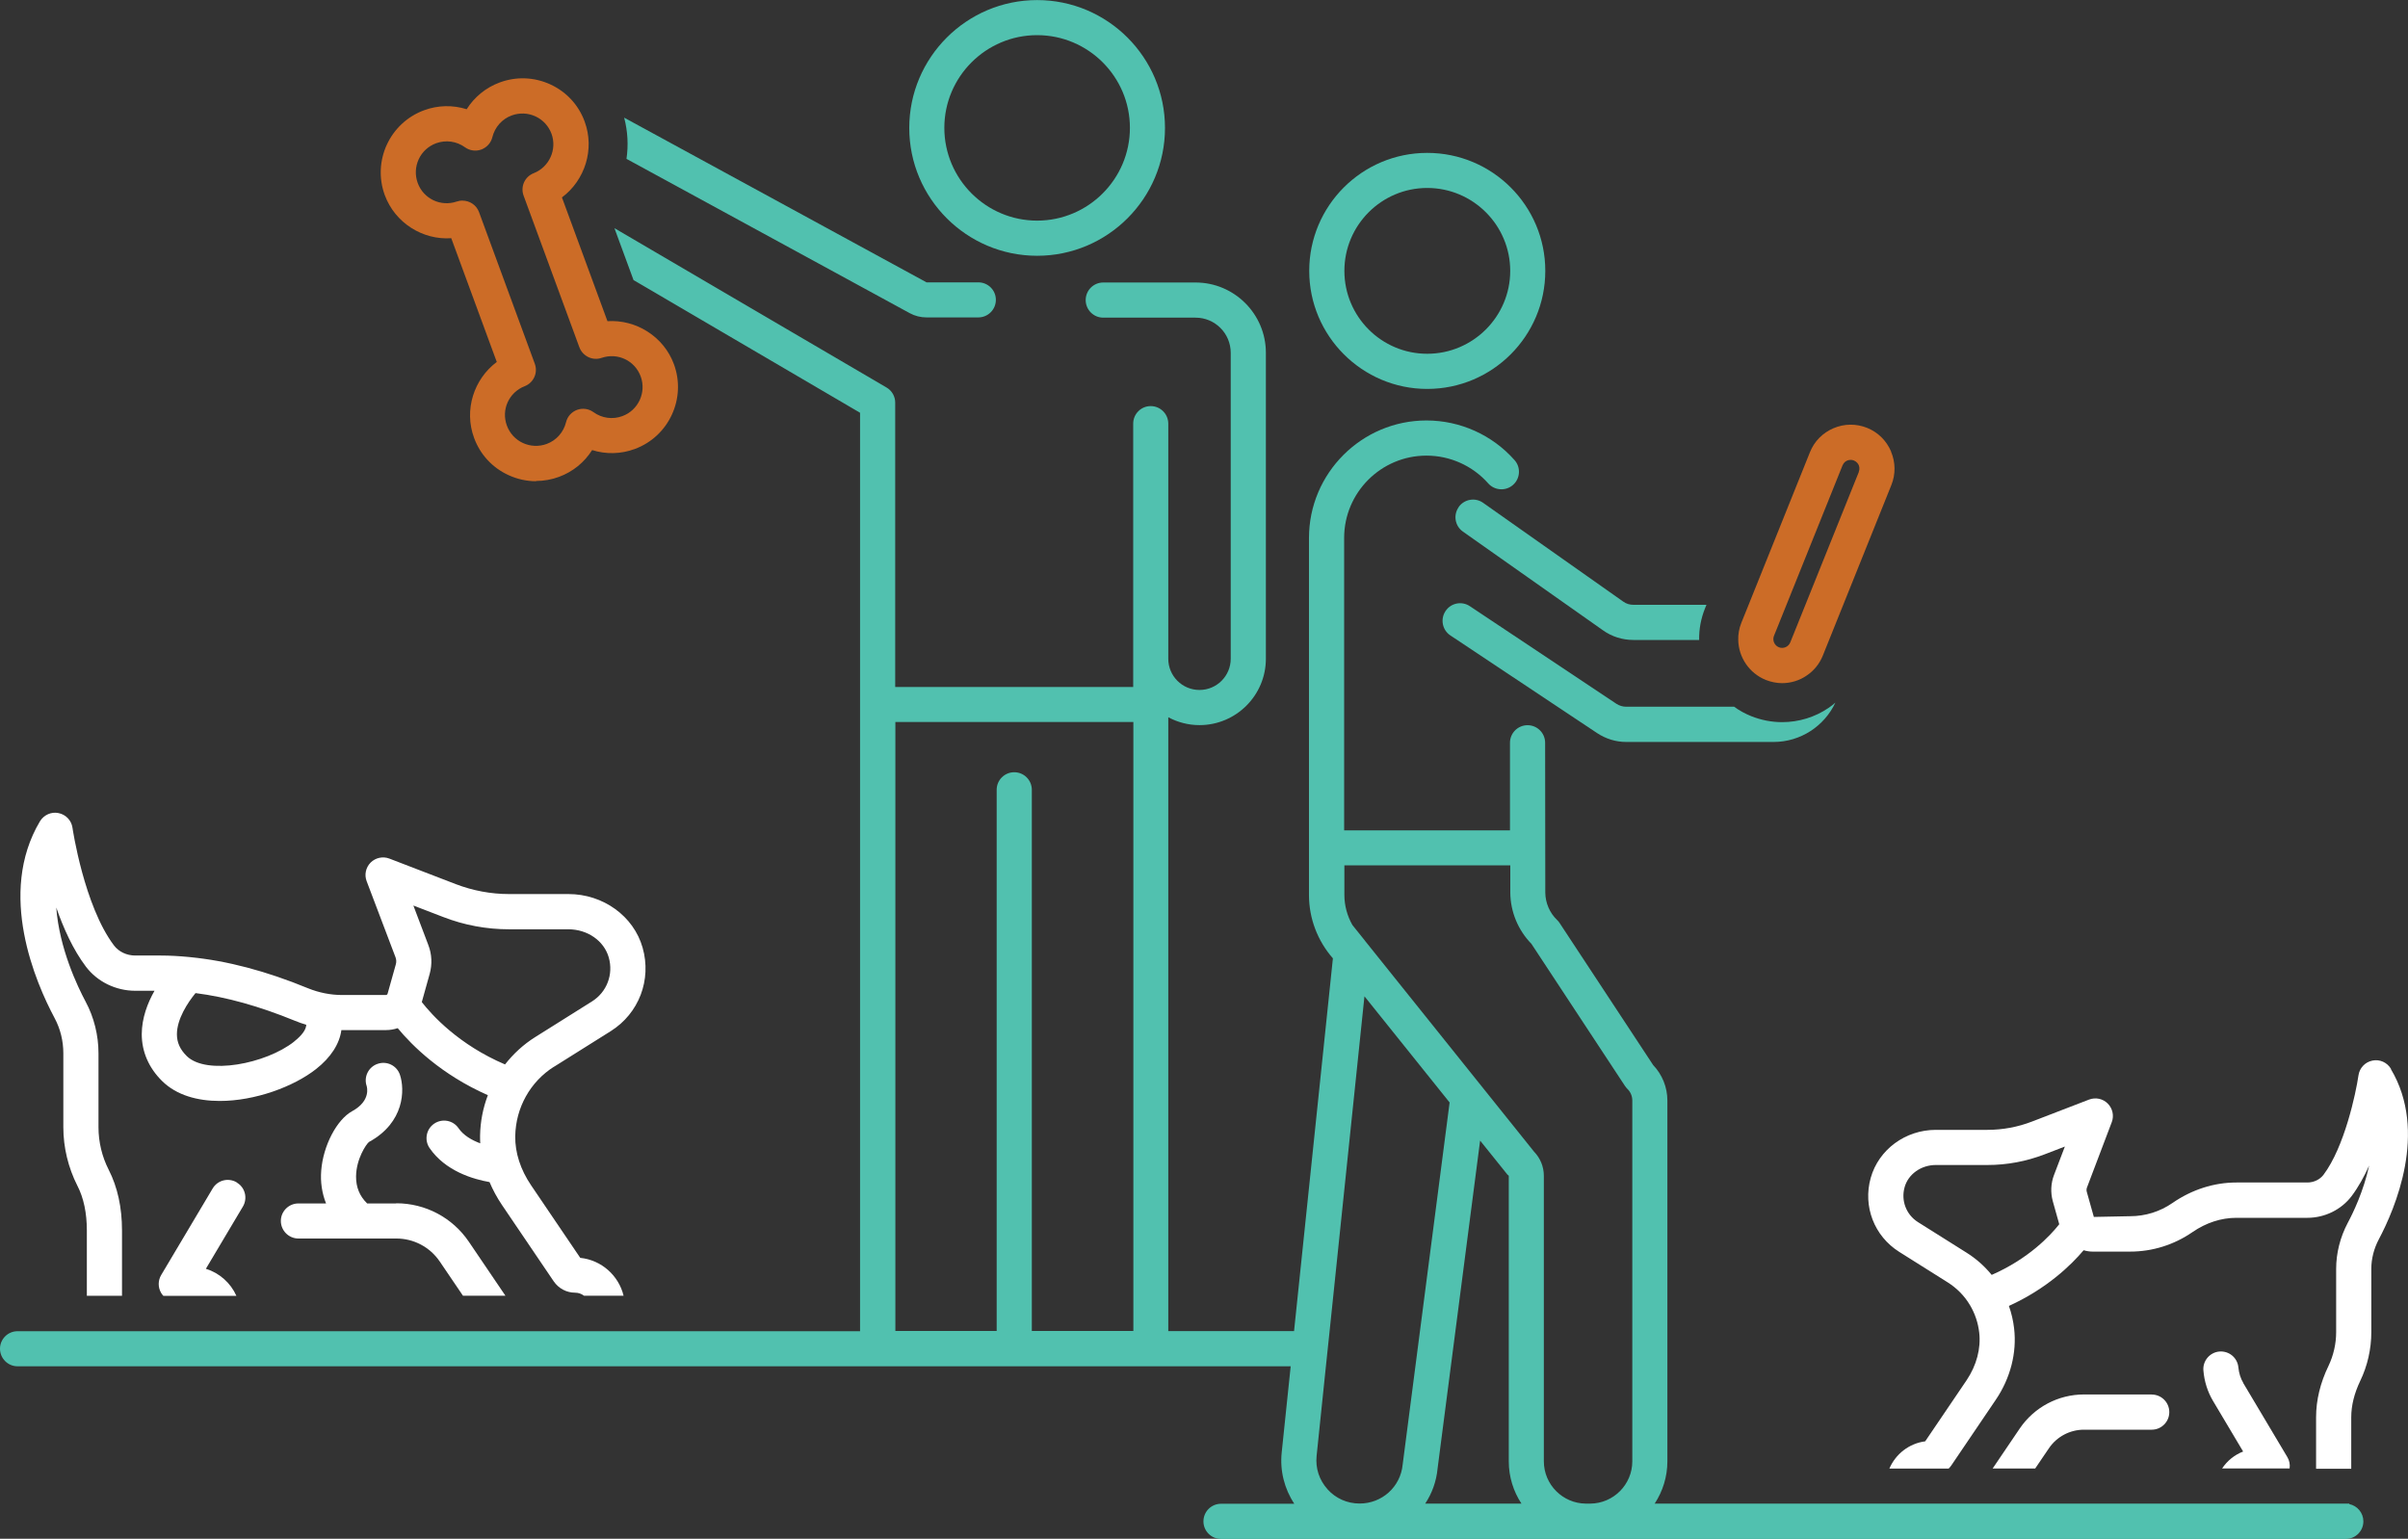<svg xmlns="http://www.w3.org/2000/svg" id="Layer_1" viewBox="0 0 300 191.73"><rect x="0" y="0" width="300" height="191.73" fill="#333333" stroke="none"/><path d="M268.07,173.75h-8.44c-3.21,0-6.2,1.59-8,4.24l-3.38,4.99h5.3l1.71-2.52c.98-1.45,2.62-2.32,4.37-2.32h8.44c1.21,0,2.19-.98,2.19-2.19s-.98-2.19-2.19-2.19Z" fill="#fff"></path><path d="M279.48,172.32c-.34-.58-.54-1.22-.61-1.92-.1-1.2-1.14-2.09-2.36-2-1.2.1-2.1,1.16-2,2.36.11,1.35.52,2.66,1.2,3.8l3.75,6.3c-1.08.42-1.99,1.16-2.62,2.11h8.41c.07-.49-.02-.99-.29-1.43l-5.49-9.22Z" fill="#fff"></path><path d="M297.88,133.18c-.48-.8-1.39-1.22-2.31-1.03-.91.18-1.61.92-1.74,1.84-.33,2.27-1.75,8.92-4.35,12.38-.46.61-1.22.97-2.02.97h-8.84c-2.79,0-5.54.88-7.96,2.55-1.56,1.08-3.39,1.65-5.29,1.65l-4.51.09s0,0,0,0l-.88-3.13c-.05-.17-.04-.38.03-.55l3.08-8.12c.31-.81.11-1.72-.5-2.33-.61-.61-1.52-.8-2.33-.49l-7.09,2.73c-1.78.69-3.66,1.04-5.57,1.04h-6.42c-3.8,0-7.13,2.46-8.12,5.99-.99,3.55.44,7.25,3.55,9.21l6.04,3.8c1.14.72,2.09,1.68,2.76,2.81,0,.01.01.02.02.03.61,1.02,1.01,2.19,1.15,3.42.23,1.98-.33,4.08-1.56,5.92l-5.17,7.63c-2.01.26-3.69,1.59-4.46,3.39h7.39c.13-.13.24-.26.34-.41l5.52-8.15c1.83-2.7,2.64-5.86,2.29-8.88-.11-.97-.33-1.92-.65-2.82,0,0,0,0,0,0,4.72-2.15,7.74-5.08,9.31-6.94.37.11.75.17,1.14.17h4.64c2.79,0,5.47-.84,7.78-2.43,1.68-1.16,3.57-1.78,5.47-1.78h8.84c2.18,0,4.24-1.02,5.52-2.71.84-1.12,1.56-2.43,2.18-3.8-.69,3.18-2,5.9-2.66,7.13-.95,1.79-1.45,3.78-1.45,5.74v7.89c0,1.44-.33,2.89-.95,4.19-1.03,2.13-1.55,4.28-1.55,6.41v6.42h4.38v-6.42c0-1.46.38-2.98,1.11-4.51.91-1.88,1.39-3.99,1.39-6.09v-7.89c0-1.25.32-2.52.94-3.69,2-3.77,6.16-13.39,1.5-21.2ZM248.14,158.86c-.88-1.08-1.94-2.03-3.16-2.79l-6.04-3.8c-1.45-.92-2.12-2.66-1.66-4.33.45-1.64,2.06-2.78,3.89-2.78h6.42c2.46,0,4.85-.45,7.14-1.33l2.52-.97-1.35,3.54c-.4,1.04-.45,2.2-.15,3.28l.8,2.86c-1.11,1.41-3.81,4.3-8.43,6.32Z" fill="#fff"></path><path d="M235.6,56.25c-.58-1.35-1.63-2.39-2.99-2.94-1.36-.54-2.84-.53-4.19.05-1.34.57-2.39,1.63-2.93,2.99l-7.64,19.01-.9,2.23c-.29.71-.41,1.44-.39,2.16.04,2.12,1.34,4.12,3.43,4.97.67.26,1.36.4,2.03.4,1.1,0,2.18-.33,3.07-.95.88-.59,1.59-1.44,2.01-2.49l.51-1.27.47-1.17,7.55-18.79c.55-1.36.53-2.84-.04-4.19ZM231.58,58.81l-8.01,19.92h0s-.53,1.31-.53,1.31c-.22.56-.86.83-1.42.61-.56-.23-.83-.87-.61-1.43l.33-.81,8.21-20.42c.15-.37.43-.54.58-.6.1-.04.24-.09.43-.09.13,0,.26.02.41.08.36.15.53.42.6.58.06.15.15.47,0,.83Z" fill="#cc6c27"></path><path d="M181.73,63.19c-.7.99-.46,2.36.53,3.05l17.45,12.3c1.11.79,2.42,1.2,3.79,1.2h8.19c-.03-1.34.22-2.68.74-3.97l.17-.41h-9.1c-.46,0-.9-.13-1.27-.4l-17.46-12.31c-.98-.7-2.35-.46-3.05.53Z" fill="#51c1af"></path><path d="M201.39,87.7l-18.27-12.17c-1.01-.67-2.36-.4-3.03.61-.67,1.01-.4,2.37.61,3.04l18.27,12.16c1.09.72,2.34,1.11,3.64,1.11h18.34c3.4,0,6.35-2,7.71-4.9-.27.24-.55.45-.84.65-1.7,1.16-3.71,1.78-5.8,1.78-1.3,0-2.59-.25-3.83-.74-.77-.31-1.49-.7-2.14-1.18h-13.44c-.44,0-.86-.13-1.22-.36Z" fill="#51c1af"></path><path d="M177.81,48.46c8.12,0,14.71-6.59,14.71-14.71s-6.59-14.7-14.71-14.7-14.7,6.59-14.7,14.7,6.6,14.71,14.7,14.71ZM177.81,23.42c5.7,0,10.34,4.64,10.34,10.33s-4.64,10.33-10.34,10.33-10.32-4.63-10.32-10.33,4.63-10.33,10.32-10.33Z" fill="#51c1af"></path><path d="M292.69,187.39s0-.03,0-.04h-86.54c.99-1.52,1.58-3.32,1.58-5.27v-44.96c0-1.64-.64-3.23-1.77-4.41l-11.66-17.71c-.09-.14-.19-.26-.31-.37-.93-.89-1.46-2.14-1.47-3.42l-.02-18.66c0-1.21-.98-2.19-2.19-2.19-1.21,0-2.19.98-2.19,2.19v10.91s-20.66,0-20.66,0v-36.43c0-5.66,4.6-10.26,10.26-10.26,2.94,0,5.74,1.26,7.69,3.46.8.9,2.19.99,3.09.19.91-.8.99-2.19.19-3.09-2.78-3.14-6.78-4.94-10.97-4.94-8.07,0-14.64,6.57-14.64,14.64v44.51c0,2.9,1.08,5.71,2.98,7.87h0s-4.84,46.45-4.84,46.45h-15.67v-76.49c1.16.62,2.48.98,3.89.98,4.56,0,8.27-3.71,8.27-8.27v-38.12c0-4.83-3.93-8.76-8.76-8.76h-11.5c-1.21,0-2.19.98-2.19,2.19s.98,2.19,2.19,2.19h11.5c2.42,0,4.38,1.96,4.38,4.38v38.12c0,2.14-1.74,3.89-3.89,3.89s-3.89-1.74-3.89-3.89v-21.7s0,0,0-.01v-7.58c0-1.21-.98-2.19-2.19-2.19s-2.18.98-2.18,2.19v7.56s0,.02,0,.03v21.7s0,.04,0,.06v3.46h-29.65v-35.44c0-.77-.42-1.5-1.09-1.88l-33.89-19.85,2.38,6.47,2.09,1.22,3.41,2,22.72,13.31v114.44H2.18c-1.2,0-2.18.98-2.18,2.18s.98,2.19,2.18,2.19h124.16s.01,0,.02,0,.01,0,.02,0h34.42l-1.12,10.74c-.24,2.26.33,4.52,1.57,6.39h-9.13c-1.21,0-2.19.98-2.19,2.19s.98,2.19,2.19,2.19h45.49s0,0,0,0h.47s0,0,0,0h94.17c1.21,0,2.19-.98,2.19-2.19,0-1.06-.76-1.95-1.76-2.15ZM128.55,165.84v-67.43c0-1.21-.98-2.19-2.19-2.19s-2.19.98-2.19,2.19v67.43h-12.62v-75.88h29.65v75.88h-12.65ZM188.16,107.83v3.38c.01,2.38.97,4.69,2.63,6.39l11.65,17.7c.09.14.2.26.31.38.39.37.61.9.61,1.44v44.96c0,2.89-2.34,5.24-5.22,5.27h-.58c-2.88-.03-5.22-2.38-5.22-5.27v-35.58c0-1.12-.44-2.2-1.22-3l-5.94-7.41h0s-11.51-14.36-11.51-14.36l-3.59-4.48s-.01-.01-.01-.02l-1.58-1.97c-.64-1.13-1-2.42-1-3.74v-3.7h20.67ZM165.39,185.56c-1.03-1.14-1.52-2.62-1.36-4.16l1.16-11.19.46-4.37,4.34-41.7,10.61,13.23-5.85,45.11c-.26,2.78-2.57,4.86-5.36,4.86-1.55,0-2.97-.63-4.01-1.78ZM179.1,182.98l5.3-40.86,3.39,4.22c.07.08.11.09.18.16v35.58c0,1.94.58,3.75,1.58,5.27h-11.99c.84-1.27,1.39-2.76,1.54-4.37Z" fill="#51c1af"></path><path d="M78.06,19.8l35.28,19.22c.64.35,1.36.53,2.09.53h6.45c1.21,0,2.19-.98,2.19-2.19s-.98-2.18-2.19-2.18h-6.45l-37.67-20.52c.45,1.7.54,3.44.29,5.14Z" fill="#51c1af"></path><path d="M129.21,31.87c8.78,0,15.93-7.14,15.93-15.93s-7.15-15.93-15.93-15.93-15.93,7.15-15.93,15.93,7.15,15.93,15.93,15.93ZM129.21,4.38c6.37,0,11.56,5.18,11.56,11.55s-5.19,11.56-11.56,11.56-11.56-5.19-11.56-11.56,5.19-11.55,11.56-11.55Z" fill="#51c1af"></path><path d="M66.78,59.96c-1.18,0-2.35-.26-3.45-.77-2-.92-3.52-2.57-4.27-4.64-1.28-3.47-.02-7.32,2.83-9.45l-5.67-15.42c-3.53.25-7-1.89-8.28-5.36-1.57-4.27.63-9.01,4.89-10.58,1.73-.64,3.59-.67,5.31-.13.96-1.52,2.39-2.7,4.13-3.34,2.06-.76,4.3-.67,6.3.25,2,.92,3.52,2.57,4.27,4.63,1.28,3.47.02,7.32-2.83,9.45l5.67,15.42c3.54-.23,7,1.89,8.28,5.36,1.57,4.26-.63,9.01-4.89,10.57-1.73.64-3.59.67-5.3.13-.96,1.52-2.39,2.7-4.13,3.34-.93.34-1.89.51-2.85.51ZM57.63,25c.89,0,1.73.55,2.05,1.43l6.95,18.9c.41,1.12-.15,2.36-1.26,2.79-1.97.77-2.95,2.93-2.22,4.91.36.97,1.07,1.74,2,2.17.94.43,1.98.47,2.95.12,1.21-.44,2.11-1.46,2.42-2.71.17-.71.69-1.29,1.37-1.54.69-.25,1.45-.15,2.04.28,1.05.76,2.39.95,3.6.5,2-.73,3.02-2.96,2.29-4.95-.73-1.98-2.87-2.99-4.87-2.31-1.12.39-2.35-.2-2.77-1.32l-6.95-18.9c-.41-1.12.15-2.36,1.26-2.79,1.94-.76,2.93-2.96,2.22-4.91-.36-.97-1.07-1.74-2-2.17-.94-.43-1.98-.47-2.95-.12-1.21.44-2.11,1.46-2.42,2.71-.17.71-.69,1.28-1.37,1.54-.68.25-1.45.15-2.04-.28-1.05-.76-2.39-.94-3.6-.5-.97.36-1.74,1.07-2.17,2-.43.94-.47,1.98-.12,2.95.73,1.98,2.87,2.99,4.87,2.31.24-.08.48-.12.71-.12Z" fill="#cc6c27"></path><path d="M29.49,147.32c-1.04-.61-2.38-.28-3,.77l-6.41,10.78c-.4.67-.41,1.52-.02,2.2.08.14.17.27.29.39h9.1c-.72-1.61-2.1-2.84-3.8-3.37l4.61-7.75c.62-1.04.28-2.39-.77-3Z" fill="#fff"></path><path d="M49.37,149.95h-3.63c-.94-.92-1.39-2.02-1.38-3.37.02-2.18,1.27-4.03,1.61-4.29,4.45-2.43,4.47-6.53,3.86-8.36-.38-1.15-1.62-1.77-2.77-1.38-1.15.38-1.77,1.62-1.38,2.77.02.07.58,1.83-1.8,3.13-1.92,1.05-3.62,4.3-3.86,7.39-.12,1.46.1,2.85.6,4.11h-3.44c-1.21,0-2.19.98-2.19,2.18s.98,2.19,2.19,2.19h7.72s.02,0,.03,0c0,0,.01,0,.02,0h4.43c2.17,0,4.19,1.07,5.41,2.87l2.89,4.26h5.29l-4.56-6.73c-2.03-3-5.41-4.79-9.03-4.79Z" fill="#fff"></path><path d="M69.02,132.92l7.07-4.44c3.51-2.21,5.11-6.39,3.97-10.4-1.12-3.94-4.92-6.68-9.24-6.68h-7.38c-2.28,0-4.51-.42-6.64-1.23l-8.29-3.19c-.81-.31-1.72-.11-2.33.49-.61.61-.81,1.52-.5,2.33l3.6,9.49c.1.28.12.58.03.88l-1.02,3.64c-.03.1-.11.17-.22.17h-5.42c-1.47,0-2.91-.29-4.27-.84-5.25-2.16-10.09-3.43-14.69-3.88-.06,0-.13-.02-.19-.02-1.17-.11-2.32-.18-3.46-.18h-3.19c-1.06,0-2.06-.47-2.66-1.27-3.72-4.94-5.15-14.56-5.16-14.65-.13-.92-.83-1.65-1.74-1.83-.9-.19-1.83.23-2.31,1.02-5.37,9.01-.52,20.14,1.82,24.52.72,1.34,1.09,2.85,1.09,4.39v9.22c0,2.51.61,5.03,1.75,7.28.79,1.53,1.18,3.41,1.18,5.58v8.14h4.38v-8.14c0-2.87-.56-5.42-1.66-7.57-.83-1.63-1.27-3.46-1.27-5.29v-9.22c0-2.25-.56-4.49-1.61-6.45-.99-1.85-3.27-6.61-3.65-11.71.9,2.59,2.11,5.27,3.69,7.36,1.42,1.88,3.72,3.01,6.16,3.01h2.39c-.86,1.51-1.58,3.39-1.59,5.4,0,2.2.88,4.22,2.55,5.86,1.79,1.76,4.39,2.47,7.17,2.47,4.38,0,9.19-1.77,11.99-3.97,1.86-1.46,2.93-3.15,3.16-4.86.04,0,.09,0,.13,0h5.42c.51,0,1-.09,1.47-.24,1.79,2.17,5.41,5.78,11.23,8.35-.6,1.58-.94,3.28-.97,5.04,0,.32,0,.64.02.96-1.05-.39-2.09-.99-2.7-1.88-.68-1-2.04-1.25-3.04-.57-1,.68-1.25,2.05-.57,3.04,1.96,2.86,5.41,3.88,7.47,4.24.41.97.92,1.92,1.54,2.84l6.45,9.52c.61.89,1.6,1.42,2.67,1.42.41,0,.8.14,1.11.38h4.93c-.61-2.52-2.76-4.45-5.4-4.72l-6.13-9.05c-1.32-1.95-2-4.06-1.97-6.11.06-3.55,1.87-6.79,4.83-8.66ZM36.65,129.78c-3.53,2.79-10.93,4.21-13.38,1.81-.84-.83-1.23-1.69-1.23-2.72,0-1.89,1.34-3.94,2.32-5.13,3.85.49,7.93,1.63,12.36,3.44.47.19.95.37,1.44.51-.04.62-.54,1.31-1.51,2.08ZM62.92,132.63c-5.75-2.45-9.08-6.12-10.37-7.77l.98-3.51c.33-1.2.28-2.45-.17-3.61l-1.86-4.91,3.72,1.43c2.63,1.02,5.4,1.53,8.21,1.53h7.38c2.38,0,4.44,1.43,5.03,3.5.61,2.12-.24,4.33-2.09,5.49l-7.07,4.44c-1.47.92-2.73,2.09-3.77,3.42Z" fill="#fff"></path></svg>